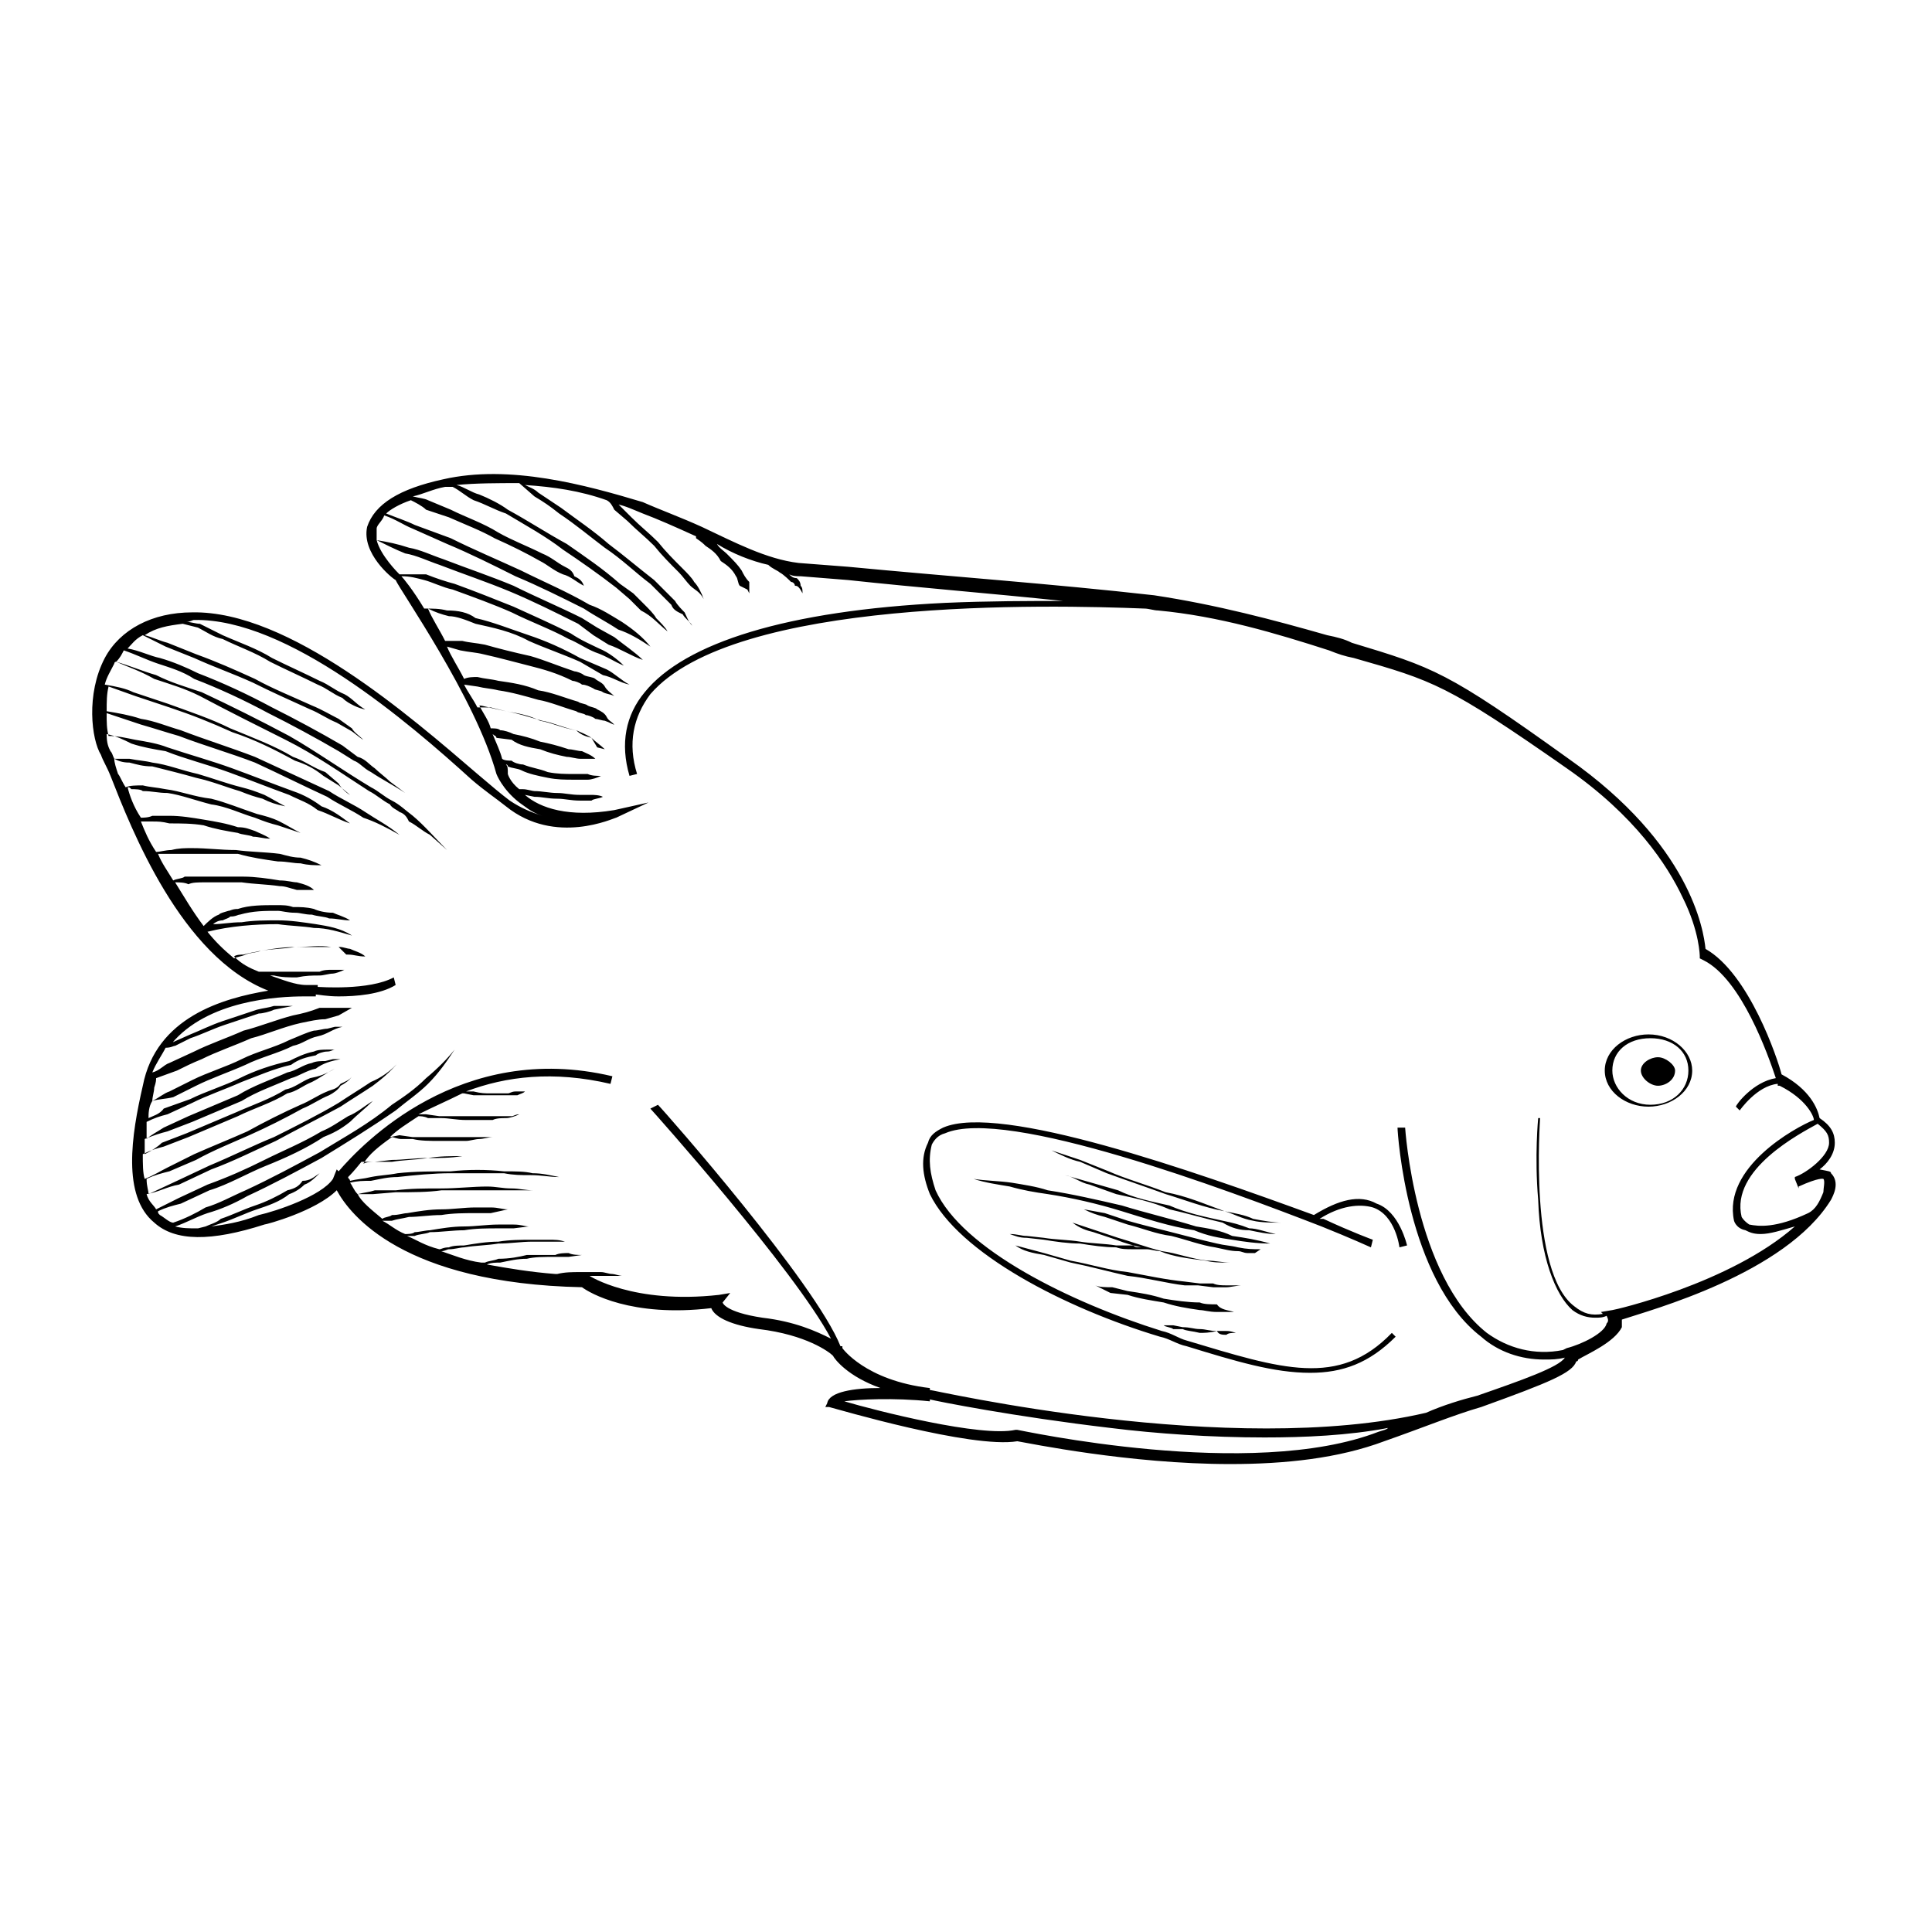 <?xml version="1.0" encoding="UTF-8"?>
<!-- Uploaded to: ICON Repo, www.iconrepo.com, Generator: ICON Repo Mixer Tools -->
<svg fill="#000000" width="800px" height="800px" version="1.1" viewBox="144 144 512 512" xmlns="http://www.w3.org/2000/svg">
 <path d="m629.23 454.91c2.519 2.519 0.504 6.047 0 7.055-12.09 19.648-47.863 29.223-55.418 31.738v2.016c-2.016 4.031-9.07 7.055-11.586 8.566 0 0 0 0.504-0.504 0.504-1.008 3.023-7.055 5.543-25.191 12.09-7.055 2.016-15.617 5.543-25.695 9.066-12.09 4.535-26.199 6.047-40.809 6.047-26.703 0-53.402-5.543-56.426-6.047-12.09 2.016-47.863-8.566-49.879-9.07h-1.008l0.504-1.008c0.504-3.023 7.055-4.031 14.105-4.031-8.566-3.023-12.09-7.559-12.594-8.566-1.008-1.008-7.055-5.543-19.648-7.055-7.055-1.008-11.586-3.023-12.594-5.543-21.16 2.519-32.242-4.031-34.258-5.543-47.359-1.008-61.465-19.145-64.992-25.695-5.543 5.543-18.641 9.07-19.145 9.07-14.105 4.535-23.68 4.535-29.223-0.504-8.566-7.055-6.047-23.176-3.023-36.273 3.527-18.137 21.16-23.176 33.25-25.191-23.172-9.059-36.273-42.816-41.812-56.922-1.008-2.519-2.016-4.031-2.519-5.543-2.519-4.031-4.031-16.121 1.008-25.695 4.031-7.559 12.594-12.09 23.176-12.09 25.695-0.504 57.938 27.711 75.57 42.824 3.527 3.023 6.551 5.543 8.566 7.055 3.023 2.016 5.543 3.023 8.566 4.031-3.023-1.008-4.535-2.519-6.047-3.527-4.535-3.527-6.047-7.559-6.047-7.559-5.543-20.152-25.695-48.871-26.703-51.387-1.008-0.504-9.07-7.055-7.559-14.105 2.016-6.047 8.566-10.078 20.152-12.594 17.637-4.035 37.789 1.508 52.902 6.043 4.535 2.016 10.078 4.031 15.617 6.551 8.566 4.031 17.129 8.566 25.695 9.574l13.098 1.008c26.199 2.519 54.41 4.535 81.113 7.559 16.625 2.519 31.738 6.551 45.848 10.578 2.519 0.504 4.535 1.008 6.551 2.016 21.664 6.551 25.191 7.559 57.434 30.73 32.242 22.672 35.77 45.344 36.273 50.383 11.586 6.551 19.145 29.223 20.152 33.25 7.559 4.031 9.574 9.07 10.078 11.586 3.023 2.016 4.031 4.031 4.031 6.551 0 3.023-2.016 5.543-4.031 7.055 2.516 0.5 3.019 0.5 3.019 1.004zm-57.938 36.273c0.504 0 31.234-7.055 48.367-22.168-3.527 1.008-6.551 2.016-9.07 2.016-2.016 0-3.023-0.504-4.031-1.008-2.519-0.504-3.023-2.519-3.023-2.519-3.023-14.105 16.121-24.688 21.16-26.703 0-1.008-2.016-5.543-9.07-9.07h-0.504v-0.504c-5.543 0.504-10.078 7.055-10.078 7.055l-1.008-1.008c0-0.504 4.535-6.551 10.578-7.559-2.016-6.047-9.07-26.199-19.145-31.234l-1.008-0.504v-0.504s0-6.551-4.535-15.617c-4.031-8.566-12.594-21.664-30.73-34.258-31.738-22.168-35.266-23.176-56.426-29.223-2.519-0.504-4.031-1.008-6.551-2.016-14.105-4.535-29.223-9.07-45.344-10.578-1.008 0-2.519-0.504-3.527-0.504-25.191-1.008-108.82-3.023-130.99 22.672-4.535 6.047-6.047 13.098-3.527 21.16l-2.004 0.504c-2.519-8.566-1.008-16.121 4.031-22.168 10.578-13.098 37.785-21.664 79.602-23.68 11.586-0.504 22.168-0.504 31.234-0.504-19.145-2.016-38.289-3.527-56.93-5.543l-12.594-1.008c-1.008 0-2.016 0-3.023-0.504 0.504 0.504 1.008 1.008 2.016 1.008 0.504 0.504 1.008 1.008 1.008 2.016 0.504 0.504 0.504 1.008 0.504 2.016-1.008-2.012-1.512-2.012-2.016-2.012 0-0.504-0.504-1.008-1.008-1.008-0.504-0.504-2.016-2.016-3.023-2.519-0.504-0.504-2.016-1.008-3.023-2.016-4.535-1.008-9.574-3.023-13.602-5.543 0.504 1.008 2.016 2.016 2.519 2.519 2.016 2.016 3.023 3.023 4.031 4.535 0.504 1.008 1.008 2.016 2.016 3.023v1.008 2.016l-0.504-1.008-2.016-1.008c-0.504-0.504-0.504-2.016-1.008-2.519-1.008-2.016-2.519-3.023-4.031-4.031-1.008-2.016-2.519-3.023-4.031-4.031-0.504-0.504-1.008-1.008-2.519-2.016v-0.504c-5.543-2.519-10.078-4.535-14.105-6.047-2.519-1.008-4.535-2.016-7.055-2.519h0.504l3.527 3.527c2.519 2.519 4.535 4.031 7.055 6.551 2.016 2.519 4.031 4.535 6.551 7.055 1.008 1.008 2.519 2.519 3.023 3.527 1.008 1.008 2.016 3.023 2.519 4.535-1.008-2.016-2.519-2.519-3.527-3.527-1.008-1.008-2.016-2.519-3.023-3.527-2.519-2.519-4.535-4.535-6.551-7.055-2.519-2.519-4.535-4.031-7.055-6.551l-3.527-3.019c-0.504-1.008-1.008-2.016-2.016-2.519-7.055-2.519-14.105-3.527-21.664-4.031 1.008 0.504 2.519 1.008 3.527 2.016l6.047 4.031c4.031 3.023 8.566 6.047 12.594 9.574 4.031 3.023 7.559 6.047 12.09 9.574 2.016 2.016 3.527 3.527 5.543 5.543 0.504 1.008 2.016 2.519 2.519 3.023 0.504 1.008 1.008 2.519 2.016 3.527-0.504-1.008-2.016-2.016-2.519-3.023-1.008-0.504-2.519-1.008-3.023-2.519l-5.543-5.543c-4.031-3.023-7.559-6.551-12.09-9.574-4.031-3.023-7.559-6.047-12.09-9.07-2.519-2.016-4.031-3.023-6.551-4.535l-4.031-3.527c-5.543 0-11.586 0-16.625 0.504 2.016 0.504 4.031 2.016 6.047 2.519 2.519 1.008 5.543 2.519 7.559 4.031 5.543 3.023 10.078 6.047 15.617 9.07 5.039 3.527 9.574 6.551 14.105 10.578l3.527 2.519c1.008 1.008 2.519 2.519 3.023 3.023 1.008 1.008 2.519 2.519 3.023 3.527 1.008 1.008 2.519 2.519 3.023 3.527-2.519-2.016-4.031-4.031-7.055-5.543l-3.023-3.023-3.527-3.023c-4.535-3.527-9.574-7.055-14.105-10.078-4.535-3.527-10.078-6.551-15.113-9.574-3.023-1.008-5.543-2.519-8.566-3.527-2.016-1.008-3.527-2.519-5.543-3.527h-2.016c-3.023 0.504-6.047 2.016-8.566 2.519 2.016 0.504 3.023 0.504 4.031 1.008l6.047 2.519c4.031 2.016 8.566 3.527 12.594 6.047 3.527 2.016 7.559 3.527 11.586 5.543 2.519 1.008 4.031 2.519 6.047 3.527 1.008 0.504 2.016 1.008 2.519 2.519 1.008 0.504 2.016 1.008 2.519 2.519-2.016-1.008-3.527-2.519-5.543-3.023-2.519-1.008-4.031-2.519-6.047-3.527-3.527-2.016-7.559-4.031-12.09-6.047-3.527-2.016-7.559-3.527-12.09-5.543l-6.043-2.012c-1.008-1.008-3.023-2.016-4.031-2.519-3.023 1.008-5.543 2.519-6.551 3.527 2.519 1.008 5.543 2.016 7.559 3.023l9.574 3.527c6.047 3.023 12.09 5.543 18.641 8.566 6.047 3.023 12.09 5.543 18.137 9.07 3.023 1.008 6.047 3.023 8.566 4.535 3.023 2.016 5.543 4.031 7.559 6.551-3.023-2.016-5.543-3.527-8.566-4.535-3.023-2.016-6.047-3.527-9.07-5.543-6.047-3.023-12.09-6.047-18.137-8.566-6.047-3.023-12.09-6.047-18.137-8.566l-9.07-4.035c-2.519-1.008-4.535-2.519-7.559-3.527-0.504 1.512-2.016 2.519-2.016 3.527v3.023c3.023 0.504 5.543 1.008 8.566 2.016 3.023 0.504 6.047 2.016 9.07 3.023 6.551 2.519 12.594 4.535 18.641 7.055 6.047 3.023 12.09 5.543 18.137 8.566l4.031 2.519 4.535 2.519c2.519 2.016 5.543 4.031 7.559 6.047-3.023-1.008-6.047-3.023-9.07-4.031l-4.031-2.519-4.031-3.027c-6.047-3.023-12.09-6.047-18.137-8.566-6.047-2.519-12.09-4.535-18.641-7.055-3.023-1.008-6.047-2.519-9.07-3.023-2.519-1.008-5.543-2.519-7.559-3.527 1.008 4.031 5.543 8.566 6.047 9.07h3.023 4.031c2.519 1.008 5.543 2.016 7.559 2.519 5.543 2.016 10.578 4.031 15.617 6.047 5.543 2.519 10.078 4.535 15.113 7.055 3.023 2.016 5.543 3.023 7.559 4.031 2.519 1.008 5.039 3.023 6.551 4.535-2.519-1.008-4.535-2.519-7.559-3.527-2.519-1.008-4.535-2.519-7.055-3.527-4.535-2.519-10.078-4.535-15.113-7.055-4.535-2.016-10.078-4.031-15.617-6.047-2.519-0.504-5.543-2.016-7.559-2.519-2.016-0.504-3.527-1.008-6.047-1.008 0.504 0.504 3.023 3.527 6.047 8.566 2.519 0 4.031 0 6.047 0.504 3.023 0 5.543 0.504 7.559 2.016 4.535 1.008 9.574 3.023 14.105 4.535 4.535 1.512 9.07 3.527 13.602 6.047l7.055 3.023c2.016 1.008 4.031 3.023 6.047 4.031-2.519-0.504-4.535-2.016-7.055-2.519l-6.047-3.527c-4.535-2.016-9.07-3.527-13.602-5.543-4.535-2.519-9.574-3.527-14.105-4.535-2.519-1.008-5.039-2.016-7.055-2.016-2.016-0.504-3.527-1.008-5.543-2.016 1.008 2.519 3.023 5.543 4.535 8.566h4.535c2.016 0.504 3.527 0.504 6.047 1.008 3.527 1.008 7.559 2.016 12.09 3.023 3.527 1.008 7.055 2.519 11.586 4.031 0.504 0 2.016 0.504 2.519 1.008 1.008 0.504 2.519 0.504 3.023 1.008 0.504 0.504 2.016 1.008 2.519 2.016 0.504 1.008 2.016 2.016 2.519 2.519-1.008-0.504-2.016-0.504-3.023-1.008-0.504-0.504-2.016-0.504-2.519-1.008-1.008-0.504-2.016-1.008-3.023-1.008-0.504-0.504-2.016-1.008-2.519-1.008-4.031-2.016-7.559-3.023-11.586-4.031-4.031-1.008-7.559-2.016-12.09-3.023-2.016-0.504-3.527-0.504-6.047-1.008l-3.527-1.008c1.008 2.519 3.023 5.543 4.535 8.566 1.008-0.504 2.519-0.504 3.527-0.504 2.016 0.504 3.527 0.504 5.543 1.008 3.527 0.504 7.055 1.008 10.578 2.519 3.527 0.504 7.055 2.016 10.578 3.023 0.504 0.504 2.016 0.504 2.519 1.008 1.008 0.504 2.016 0.504 2.519 1.008 1.008 0.504 2.016 1.008 2.519 2.016 0.504 1.008 1.008 1.008 2.016 2.016-0.504 0-1.008-0.504-2.519-1.008-0.504 0-2.016-0.504-2.519-0.504-0.504-0.504-2.016-1.008-2.519-1.008-0.504-0.504-2.016-0.504-2.519-1.008-3.527-1.008-7.055-2.519-10.078-3.023-3.527-1.008-7.055-2.016-10.578-2.519-2.016-0.504-3.527-0.504-5.543-1.008l-3.527-0.504c1.008 2.016 2.519 4.031 3.527 6.047h3.023l4.535 1.008c3.023 0.504 6.047 1.008 9.07 2.519 3.023 0.504 6.047 2.016 9.574 2.519 1.008 0.504 2.519 1.008 4.031 2.016 1.008 1.008 2.519 2.016 3.527 3.023l-2.016-0.504-1.52-2.523c-2.016-0.504-3.023-1.008-4.031-2.016-3.023-0.504-6.047-2.016-9.07-2.519-3.527-1.008-6.551-2.016-9.574-2.519l-4.023-1.008c-1.008 0-2.016-0.504-3.023-0.504 1.008 2.016 2.519 4.031 3.023 6.047 1.008 0 2.016 0 2.519 0.504 1.008 0 2.519 0.504 3.527 1.008 2.519 0.504 4.535 1.008 7.055 2.016 2.519 0.504 4.535 1.008 7.559 2.016 1.008 0 2.519 0.504 3.527 0.504 1.008 0.504 2.519 1.008 3.527 2.016h-4.031c-1.008 0-2.519-0.504-3.527-0.504-2.519-0.504-4.535-1.008-7.055-2.016-3.023-0.504-5.543-1.008-7.559-2.519l-4.031-0.504c0-0.504-0.504-0.504-1.008-1.008 1.008 2.519 2.016 4.535 2.519 6.551 0.504 0.504 2.016 0.504 2.519 0.504 0.504 0.504 2.016 1.008 3.023 1.008 2.519 1.008 4.031 1.008 6.551 2.016 2.519 0.504 4.535 0.504 7.055 0.504h3.527c1.008 0.504 2.519 0.504 3.527 0.504-1.008 0.504-2.519 1.008-3.527 1.008h-3.527c-2.519 0-4.535 0-7.055-0.504-2.519-0.504-5.039-1.008-7.055-2.016-1.008-0.504-2.519-0.504-3.527-1.008 0 0 0-0.504-0.504-0.504 0.504 0.504 0.504 1.008 0.504 2.519 0 0 0.504 2.016 3.023 4.031h1.008c1.008 0 2.519 0.504 3.023 0.504 2.016 0 4.031 0.504 6.047 0.504s3.527 0.504 6.047 0.504h3.023c0.504 0 2.016 0 3.023 0.504-1.008 0.504-2.519 0.504-3.023 1.008h-3.023c-2.519 0-4.031-0.504-6.047-0.504-2.519 0-4.031-0.504-6.047-0.504l-2.523-0.508c4.031 3.527 11.586 6.047 23.68 4.031l9.07-2.016-8.566 4.031c-0.504 0-16.121 7.559-29.223-3.023-2.519-2.016-5.543-4.031-9.07-7.055-16.625-15.113-48.871-42.824-73.555-42.32-0.504 0-1.008 0.504-2.016 0.504 1.008 0 2.519 0.504 3.527 0.504l6.047 3.023c4.535 2.016 9.07 3.527 13.098 6.047 4.031 2.016 8.566 4.031 12.594 6.047 2.519 1.008 4.031 2.519 6.551 3.527 2.016 1.008 3.527 3.023 5.543 4.031-0.504 0-2.016-0.504-3.023-1.008-1.008-0.504-2.016-1.008-3.023-2.016-2.519-1.008-4.031-2.519-6.551-3.527-4.031-2.016-8.566-4.031-12.594-6.047-4.031-2.519-8.566-4.031-12.594-6.047-2.519-0.504-4.535-2.016-6.551-3.023l-4.027-1.008c-4.031 0.504-7.055 1.008-10.078 3.023 2.016 0.504 4.031 1.512 6.047 2.016l7.559 3.023c5.543 2.016 10.078 4.031 15.617 6.551 4.535 2.519 9.574 4.535 15.113 7.055 2.519 1.008 5.039 2.519 7.055 3.527l3.527 2.519c0.504 1.008 2.016 2.016 3.023 3.023-1.008-0.504-2.519-2.016-3.527-2.519l-3.527-2.016c-2.519-1.008-4.535-2.519-7.055-3.527-5.543-2.519-10.078-4.535-15.113-7.055-5.543-2.519-10.078-4.031-15.617-6.551l-7.559-3.023-6.047-3.023c-2.016 1.008-3.023 2.519-4.031 3.527 3.023 0.504 6.047 2.016 8.566 2.519 3.527 1.008 7.055 2.519 10.078 4.031 6.551 2.519 13.098 5.543 19.648 9.07 6.047 3.023 12.594 6.551 18.641 10.078l4.031 3.016c2.016 0.504 3.023 2.016 4.535 3.023 1.008 1.008 3.023 2.519 4.031 3.527l4.031 3.023c-3.023-2.016-6.047-3.527-9.07-5.543-2.016-1.008-3.023-2.519-4.535-3.023l-4.031-2.519c-6.047-3.527-12.594-7.055-18.641-10.078-6.551-3.527-13.098-6.551-19.648-9.07-3.023-2.016-6.551-3.023-9.574-4.031-3.023-1.008-6.047-2.519-9.07-3.527-0.504 1.008-1.008 2.016-2.016 3.023 3.527 1.008 7.055 2.519 10.578 3.527 4.031 2.016 7.559 3.023 12.09 4.535 7.559 3.527 15.617 7.559 23.176 11.586 7.055 4.031 14.105 9.07 21.664 13.602 2.016 1.008 3.527 2.519 5.543 3.527 2.016 1.008 3.527 2.519 5.543 4.031 3.023 2.519 6.047 6.047 9.07 9.07l-4.535-4.031c-2.016-1.008-3.527-2.519-5.543-3.527-0.504-1.008-1.008-2.016-2.519-2.519-0.504-0.504-2.016-1.008-2.519-2.016-2.016-1.008-3.527-2.519-5.543-3.527-7.055-4.535-14.105-9.574-22.168-13.602-7.055-3.527-15.113-7.559-22.672-11.586-4.031-2.016-7.559-3.023-12.09-4.535-3.527-2.016-6.551-3.023-10.078-4.535-0.504 0-0.504 0.504-0.504 0.504-1.008 2.016-2.016 3.527-2.519 5.543 3.023 0.504 5.543 1.008 7.559 2.016 3.027 1.012 6.051 2.019 9.074 3.027 5.543 2.016 11.586 4.031 16.625 6.551 6.047 2.519 11.586 4.535 16.625 7.559 3.023 1.008 5.543 3.023 8.566 4.031l3.527 3.023c0.504 1.008 2.016 2.519 3.023 3.023l-3.023-2.523-4.031-2.519c-2.519-2.016-4.535-3.023-7.559-4.031-5.543-3.023-10.578-5.543-16.625-7.559-5.543-2.519-10.578-4.535-16.625-6.551-3.023-1.008-6.047-2.016-9.07-3.023l-7.055-2.519c-0.504 2.016-0.504 4.031-0.504 6.551 3.027 0.508 6.051 1.012 9.07 2.019 3.527 0.504 7.055 2.016 10.578 3.023 6.551 2.519 13.098 4.535 19.648 7.055 6.551 3.023 13.098 6.047 19.648 9.07 3.023 2.016 6.551 3.527 9.574 5.543 3.023 2.016 6.047 3.527 9.07 6.047-3.527-2.016-6.551-3.527-9.574-4.535-3.023-2.016-6.551-3.527-9.574-5.543-6.551-3.023-12.594-6.047-19.145-9.07-6.551-2.519-13.602-4.535-20.152-7.055-3.527-1.008-6.551-2.016-10.078-3.023-3.023-1.008-6.047-2.016-9.07-3.023 0 2.519 0 4.031 0.504 6.047 2.519 0 4.535 0.504 7.055 1.008 3.023 0.504 6.047 1.008 8.566 2.016 6.047 2.016 11.586 3.527 17.129 5.543 5.543 2.016 10.578 4.031 16.121 6.047 3.023 1.008 5.543 2.519 7.559 4.031 3.023 1.008 5.543 3.023 7.559 4.535-3.023-1.008-5.543-2.519-8.566-3.527-2.519-2.016-4.535-2.519-7.559-4.031-5.543-2.016-10.578-4.031-16.121-6.047s-11.586-3.527-16.625-5.543c-3.023-0.504-6.047-1.008-9.07-2.016-2.016-1.008-4.031-2.016-6.551-2.519 0 2.519 0.504 3.527 1.008 4.535 0.504 0.504 0.504 1.008 1.008 2.016h4.031c2.519 0.504 4.031 0.504 6.047 1.008 4.031 0.504 7.559 2.016 12.09 3.023 3.527 1.008 7.559 2.519 11.586 3.527 2.016 0.504 3.527 1.008 6.047 2.016 2.016 1.008 3.527 2.016 5.543 3.023-2.519-0.504-4.031-1.008-6.047-2.016-2.016-0.504-3.527-1.008-6.047-2.016-3.527-1.008-7.055-2.519-11.586-3.527-3.527-1.008-7.559-2.016-11.586-3.023-2.519 0-4.031-0.504-6.047-1.008-2.016 0-3.023-0.504-4.031-1.008 0 1.008 0.504 2.519 1.008 4.031 0.504 0.504 1.008 2.016 2.016 3.527 1.008-0.504 3.023-0.504 4.535-0.504 2.016 0.504 3.527 0.504 6.047 1.008 4.031 0.504 7.559 2.016 12.09 2.519 4.031 1.008 7.559 2.519 12.09 4.031 2.016 0.504 4.031 1.008 6.047 2.016 2.016 1.008 3.527 2.016 5.543 3.023l-6.047-2.016c-2.016-0.504-3.527-1.008-6.047-2.016-3.527-1.008-7.559-3.023-11.586-3.527-4.023-1.012-8.055-2.523-11.582-3.027-2.519 0-4.031-0.504-6.551-0.504-0.504-0.504-2.016-0.504-3.023-0.504-0.5-0.504-0.5-0.504-1.004-0.504 0.504 2.016 1.512 5.039 3.527 8.062 0.504 0 2.016 0 3.023-0.504h4.535c3.023 0 6.047 0.504 9.07 1.008 3.023 0.504 6.047 1.008 9.07 2.016 2.016 0 3.023 0.504 4.535 1.008 1.008 0.504 2.519 1.008 4.031 2.016-2.016 0-3.023-0.504-4.535-0.504-1.008-0.504-3.023-0.504-4.031-1.008-3.023-0.504-6.047-1.008-9.07-2.016-3.023-0.504-6.047-0.504-9.07-0.504-2.016-0.504-3.023-0.504-4.535-0.504h-3.023c1.008 2.519 2.016 5.039 4.031 8.062 1.008 0 2.519-0.504 4.031-0.504 2.016-0.504 3.527-0.504 5.543-0.504 4.031 0 7.559 0.504 11.586 0.504 3.527 0.504 7.559 0.504 11.586 1.008 2.016 0.504 3.527 1.008 5.543 1.008 2.016 0.504 3.527 1.008 5.543 2.016-2.016 0-3.527 0-5.543-0.504-2.016 0-3.527-0.504-6.047-0.504-3.527-0.504-7.055-1.008-10.578-2.016h-11.586-5.543-4.031c1.004 2.516 2.516 4.531 4.027 7.051 1.008-0.504 2.519-0.504 3.023-1.008h5.543 10.078c3.023 0 6.551 0.504 9.574 1.008 2.016 0 3.527 0.504 4.535 0.504 2.016 0.504 3.527 1.008 4.535 2.016h-4.535c-2.016-0.504-3.023-1.008-4.535-1.008-3.527-0.504-6.551-0.504-10.078-1.008h-9.574c-2.016 0-3.527 0-4.535 0.504-1.008-0.504-2.519-0.504-3.527-0.504 2.519 4.031 4.535 7.559 7.559 11.586 1.008-1.008 2.519-2.519 4.031-3.023 0.504-0.504 1.008-0.504 2.519-1.008 0.504 0 1.008-0.504 2.519-0.504 3.023-1.008 6.551-1.008 10.078-1.008 2.016 0 3.023 0 4.535 0.504 2.016 0 3.527 0 5.543 0.504 1.008 0.504 3.023 1.008 5.039 1.008 1.008 0.504 3.023 1.008 4.535 2.016-2.016 0-3.527-0.504-5.543-0.504-1.008-0.504-3.023-0.504-4.535-1.008-2.016 0-3.023-0.504-4.535-0.504-2.016 0-3.527-0.504-4.535-0.504-3.527 0-6.551 0-10.078 1.008-0.504 0-1.008 0.504-2.519 0.504-0.504 0.504-1.008 0.504-2.016 1.008-1.008 0-2.016 0.504-2.519 1.008 2.519 0 4.535-0.504 7.559-0.504 3.023-0.504 6.551-0.504 9.574-0.504 3.527 0 6.551 0.504 10.078 1.008 3.023 0.504 6.551 1.008 9.574 3.023-3.527-1.008-6.551-2.016-10.078-2.016-3.023-0.504-6.047-0.504-9.574-1.008-6.047 0-12.594 0.504-18.641 2.016 2.016 2.519 4.031 4.535 7.055 7.055 1.008-0.504 2.016-0.504 3.023-1.008 1.008-0.504 3.023-0.504 4.031-1.008 3.023-0.504 6.047-1.008 9.574-1.008 3.023 0 6.047-0.504 9.07 0h2.519c0.504 0 2.016 0.504 2.519 0.504 1.008 0.504 3.023 1.008 4.031 2.016-2.016 0-3.023-0.504-4.535-0.504h-0.504l-2.027-2.016h-2.519-9.07c-3.023 0.504-6.047 0.504-9.07 1.008-2.016 0.504-3.023 0.504-4.535 1.008-0.504 0-2.016 0-2.519 0.504 2.016 2.016 4.031 3.023 6.551 4.031h1.012 3.023 6.047 6.047c1.008-0.504 2.519-0.504 3.023-0.504h3.527c-1.008 0.504-2.519 1.008-3.023 1.008-1.008 0-2.519 0.504-3.527 0.504-2.016 0-3.527 0-6.047 0.504-2.016 0-4.031 0-6.047-0.504h-1.008c3.023 1.008 6.551 2.519 9.574 2.519h3.023v0.504c0.504 0 13.602 1.008 20.152-2.519l0.5 2.012c-4.031 2.519-10.578 3.023-15.113 3.023-3.023 0-5.543-0.504-6.047-0.504v0.504h-3.023c-7.055 0-25.695 1.008-35.266 12.594 0-0.5 0.504-0.5 0.504-0.5l4.535-2.016c2.519-1.008 5.543-2.519 8.566-3.527 3.023-1.008 6.047-2.016 9.07-3.023 2.016-0.504 3.023-0.504 4.535-1.008h2.519 2.519l-5.039 1.008c-1.008 0.504-3.023 1.008-4.031 1.008-3.023 1.008-6.047 2.016-9.07 3.023-3.023 1.008-6.047 2.519-9.07 3.527l-4.031 2.016c-0.504 0-1.008 0.504-2.519 0.504-1.008 2.016-2.519 4.031-3.527 6.551 2.016-0.504 3.023-2.016 4.535-2.519l6.551-3.023c4.031-2.016 8.566-3.527 13.098-5.543 4.031-1.008 9.07-3.023 13.098-4.031 2.519-0.504 4.535-1.008 7.055-2.016h5.039 3.527l-3.527 2.016-3.527 1.008c-2.016 0-4.031 0.504-6.551 1.008-4.535 1.008-9.07 3.023-13.098 4.031-4.535 2.016-9.07 3.527-13.098 5.543-2.519 1.008-4.535 2.016-6.551 3.023l-5.543 2.016c0 0.504 0 1.008-0.504 2.519 0 1.008-0.504 2.519-0.504 3.527 2.016-1.008 3.023-2.016 4.535-2.519l6.047-3.027c4.031-2.016 9.07-3.527 13.098-5.543 4.031-2.016 8.566-3.023 12.594-5.039 2.519-1.008 4.535-2.016 6.551-2.519 1.008 0 2.519-0.504 3.527-0.504l2.016-0.504h2.016c-2.519 0.504-4.031 2.016-6.551 2.519-2.519 0.504-4.031 2.016-6.551 2.519-4.031 2.016-8.566 3.023-12.594 5.039-4.535 2.016-9.07 3.527-13.098 5.543l-6.047 3.023c-2.016 0.504-4.031 0.504-5.543 1.008-1.008 1.512-1.008 3.527-1.008 4.535 1.008-0.504 3.023-1.008 4.031-2.519l7.055-2.519c4.031-2.016 9.07-3.527 13.098-5.543 4.031-2.016 8.566-3.527 13.098-4.535 2.016-1.008 4.031-2.016 6.551-2.519 1.008-0.504 2.519-0.504 3.527-0.504h2.016 2.016-2.016c-0.504 0-1.008 0.504-2.016 0.504s-2.519 0.504-3.023 1.008c-2.519 0.504-4.535 1.008-6.551 2.519-4.535 1.008-9.07 3.023-13.098 4.535-4.535 2.016-9.07 3.527-13.098 5.543l-6.551 3.023c-2.016 0.504-3.527 1.008-5.543 2.016v4.535c1.008-1.008 3.023-2.016 4.535-3.023l6.551-3.023 13.098-5.543c4.031-2.519 8.566-4.031 13.098-6.047 2.519-0.504 4.031-2.016 6.551-2.519 1.008-0.504 2.519-0.504 3.527-0.504l2.016-0.504h2.016c-2.519 0.504-4.535 1.008-6.551 2.519-2.519 0.504-4.535 2.016-6.551 2.519-4.535 2.016-9.07 3.527-13.098 6.047l-13.098 5.543-6.551 2.516c-2.016 0.504-3.527 1.008-6.047 2.016v4.031c2.016-1.008 3.527-2.016 4.535-3.023l6.551-2.519 13.098-5.543c4.535-2.016 9.07-3.527 13.098-6.047 2.519-0.504 4.031-2.016 6.551-3.023 2.519-0.504 4.031-1.008 6.551-2.519-2.016 1.008-4.031 2.519-6.047 3.527-2.519 1.008-4.031 2.519-6.551 3.023-4.031 2.519-9.07 4.031-13.098 6.047l-13.098 5.543-6.551 2.519c-2.016 0.504-3.527 1.008-5.543 2.016 0 2.519 0 5.039 0.504 6.551 2.519-1.008 4.031-2.016 6.047-3.023l7.055-3.527c4.535-2.016 9.574-4.031 14.105-6.047 4.535-2.519 9.574-5.039 14.105-7.055 2.519-1.008 4.535-2.519 7.055-3.527 1.008-0.504 2.519-0.504 3.527-2.016 1.008-0.504 2.519-1.008 3.023-2.016-0.504 1.008-2.016 2.016-3.023 2.519-0.504 1.008-2.016 2.016-3.023 2.519-2.519 1.008-4.535 2.519-7.055 3.527-4.535 2.519-9.574 5.039-14.105 7.055-4.535 2.016-9.574 4.031-14.105 6.551l-7.055 3.023c-2.016 0.504-4.031 1.008-6.047 2.016 0 2.016 0.504 3.023 0.504 4.031l7.559-3.527 8.566-4.031c6.047-2.519 12.09-5.543 17.129-7.559 6.047-3.023 12.09-6.047 17.129-9.07 3.023-2.016 5.543-3.527 8.566-5.543 2.519-1.008 5.543-3.023 7.559-5.543-2.519 3.023-5.039 5.039-7.055 6.551-3.023 2.016-5.543 3.527-8.566 5.543-5.543 3.023-11.586 6.047-17.129 9.07-5.543 2.519-11.586 5.543-17.129 7.559l-8.566 4.031c-3.023 0.504-5.543 2.016-8.566 2.519 0.504 2.016 2.016 3.023 2.519 4.031l6.047-3.023 7.559-3.527c5.543-2.016 10.078-4.031 15.113-6.551 5.039-2.519 10.078-4.535 15.113-7.559 2.519-1.008 4.535-2.519 7.055-4.031 2.519-1.008 4.031-2.519 6.551-4.031-2.016 2.016-4.031 3.527-6.047 5.543-2.519 2.016-4.535 3.023-7.055 4.031-4.535 3.023-10.078 5.543-15.113 7.559-5.039 2.016-10.078 5.039-15.113 6.551l-7.559 3.527c-2.016 0.504-4.031 1.008-6.047 2.016 0 0.504 0 0.504 0.504 1.008 1.008 0.504 2.519 2.016 3.527 2.016 3.023-1.008 6.047-2.519 8.566-4.031 3.527-1.008 7.055-3.023 10.578-4.535 6.551-3.023 13.098-6.551 19.648-10.078 6.551-4.031 13.098-7.559 19.145-12.594 3.023-2.016 6.047-4.031 9.07-7.055 3.023-2.519 5.543-5.039 7.559-7.559-2.016 3.023-4.031 6.047-7.055 9.07-2.519 2.519-5.543 4.535-8.566 7.055-6.551 4.535-13.098 8.566-19.648 12.594-6.551 3.527-13.098 7.055-19.648 10.078-3.527 2.016-7.055 3.527-10.578 4.535-3.023 1.008-5.543 2.519-8.566 3.527 2.016 0.504 3.527 0.504 6.047 0.504l2.016-0.504c1.008-0.504 3.023-1.008 4.031-2.016 3.023-1.008 6.047-2.519 9.07-3.527 3.023-1.008 6.047-2.519 8.566-4.031 2.016-0.504 3.023-1.008 4.031-2.519 2.016 0 3.023-1.008 4.535-2.016-1.008 1.008-2.519 2.519-4.031 3.023-1.008 1.008-2.519 2.016-4.031 2.519-2.519 2.016-5.543 3.023-8.566 4.031-3.023 1.008-6.047 2.519-9.07 3.527l-3.023 1.008c3.527-0.504 7.559-1.008 12.594-3.023 4.535-1.008 16.625-5.039 19.648-9.574l1.008-2.519 0.504 0.504c6.047-7.055 32.242-34.762 72.547-25.191l-0.504 2.016c-15.113-3.527-27.711-2.016-38.289 2.016h2.016c2.016 0.504 3.023 0.504 4.535 0.504h4.535c0.504 0 1.008-0.504 2.016-0.504h2.519c-0.504 0.504-1.008 0.504-2.016 1.008h-2.519-4.535-4.535l-2.519-0.504h-0.504c-4.031 2.016-7.559 3.527-11.586 5.543h2.016l3.527 0.504h6.551 7.055 3.527 2.016c0.504 0 1.008-0.504 2.016-0.504-1.016 0.504-2.523 1.008-3.531 1.008s-2.519 0-3.527 0.504h-7.055c-2.519 0-4.535-0.504-6.551-0.504h-3.527c-1.008-0.504-2.016-0.504-2.519-0.504-3.023 2.016-5.543 3.527-7.559 5.543l2.519-0.504 3.527 0.504h6.551 7.055 3.527 2.016 2.016c-1.008 0-2.519 0.504-3.527 0.504-1.008 0-2.519 0.504-3.527 0.504h-7.055c-2.519 0-5.039 0-7.055-0.504h-3.023c-1.008 0-2.016-0.504-2.519-0.504-3.527 2.519-6.047 4.535-7.559 7.055 1.008-0.504 2.016-0.504 3.023-0.504l4.535-0.504c3.023 0 6.047-0.504 9.574-0.504 3.023-0.504 6.047-0.504 9.07-0.504h4.535 4.535-4.535-4.535c-3.023 0.504-6.047 0.504-9.07 0.504-3.527 0.504-6.551 0.504-9.574 1.008h-8.062c-2.016 2.519-3.023 3.527-3.527 4.031 0 0.504 0.504 0.504 0.504 1.008 2.016-0.504 3.527-0.504 5.543-1.008 2.519-0.504 4.535-0.504 7.055-1.008 4.535-0.504 9.574-0.504 14.105-0.504 4.535-0.504 9.574-0.504 14.105 0 3.023 0 5.543 0 7.559 0.504 2.519 0 4.535 0.504 7.055 1.008-2.519 0-4.535-0.504-7.559-0.504-2.519 0-4.535 0-7.055-0.504h-14.105c-4.527-0.004-9.566 0.5-14.102 1.004-2.519 0-4.535 0.504-7.055 1.008-2.016 0-3.527 0-5.543 0.504 0.504 0.504 1.008 2.016 2.016 3.023 2.016-0.504 3.023-0.504 4.535-1.008h5.543c4.031-0.504 7.559-0.504 12.09-0.504 4.031 0 8.566-0.504 12.09-0.504 2.519 0 4.031 0.504 6.551 0.504 2.016 0 3.527 0.504 6.047 0.504h-6.547-6.047-12.09c-3.527 0.504-7.559 0.504-12.09 0.504l-6.051 0.504h-4.027c1.008 2.016 3.527 4.031 6.551 6.551 0.504-0.504 2.016-0.504 2.519-1.008 2.016 0 3.023-0.504 4.031-0.504 3.023-0.504 6.047-1.008 9.07-1.008s6.047-0.504 9.07-0.504h4.031c2.016 0 3.023 0.504 4.535 0.504l-4.543 1.004h-4.031c-3.023 0-6.047 0-9.07 0.504-3.023 0-6.047 0.504-8.566 0.504-2.016 0.504-3.023 0.504-4.535 1.008h-2.519c2.016 1.008 3.527 2.519 6.047 3.527 0.504 0 2.016 0 2.519-0.504 1.008 0 3.023-0.504 4.031-0.504 3.023-0.504 6.047-1.008 9.07-1.008 3.023 0 6.047-0.504 9.07-0.504h4.031c2.016 0 3.023 0.504 4.031 0.504l-4.031 0.504h-4.031c-3.023 0-6.047 0-9.07 0.504-3.023 0-6.047 0.504-9.07 0.504-1.008 0.504-3.023 0.504-4.031 1.008h-2.016c2.519 1.008 4.535 2.519 8.566 3.527 0.504 0 1.008-0.504 2.519-0.504 1.008-0.504 3.023-0.504 4.031-0.504 3.023-0.504 6.047-1.008 9.07-1.008 3.023-0.504 6.047-0.504 9.07-0.504h4.031c2.016 0 3.023 0 4.535 0.504h-4.539-4.031c-3.023 0-6.047 0.504-9.07 0.504-3.023 0.504-6.047 0.504-9.07 1.008-1.008 0-2.519 0.504-4.031 0.504-0.504 0-1.008 0.504-2.016 0.504 3.023 1.008 6.551 2.519 10.578 3.023h1.008c1.008-0.504 2.519-0.504 3.527-1.008 3.023 0 5.543-0.504 7.559-1.008h7.559c1.008-0.504 2.519-0.504 3.527-0.504 1.008 0.504 2.519 0.504 3.527 0.504l-3.527 0.504h-3.527c-3.023 0-5.543 0-7.559 0.504-2.519 0-4.535 0.504-7.055 1.008-1.008 0-2.519 0-3.527 0.504 5.543 1.008 11.586 2.016 18.137 2.519h0.504c2.016-0.504 4.031-0.504 6.047-0.504h5.543c1.008 0 2.016 0.504 3.023 0.504 0.504 0 2.016 0.504 2.519 0.504h-3.023-2.519-4.535 1.008 0.504s11.586 7.559 34.258 5.039l3.023-0.504-2.016 2.519s0.504 2.519 10.578 4.031c8.566 1.008 14.105 3.527 18.137 5.543-9.574-18.137-47.359-60.457-47.863-60.961l2.016-1.008c2.016 2.016 41.816 47.359 48.367 63.984h0.504v0.504s6.047 8.566 23.176 10.578v1.008-0.504c1.008 0 79.602 18.137 131.5 6.047 4.535-2.016 9.574-3.527 13.602-4.535 11.586-4.031 21.664-7.559 23.176-10.078-2.016 0.504-3.527 0.504-5.543 0.504-6.047 0-12.09-2.016-16.625-6.047-19.648-15.113-22.168-53.906-22.168-55.418h2.016s2.519 39.297 21.664 54.41c5.543 4.031 12.594 6.047 20.152 4.535l1.008-0.504c4.031-1.008 10.078-4.031 10.578-6.551 0.504-0.504 0.504-1.008 0-2.016-1.008 0.504-2.016 0.504-3.023 0.504-2.016 0-4.031-0.504-6.047-2.016-4.535-4.031-8.566-14.105-9.07-29.223-1.008-11.586 0-21.664 0-21.664h0.504c0 0.504-3.023 40.809 9.07 49.879 2.519 2.016 4.535 2.519 7.559 2.016l-0.504-0.504zm-59.449 31.238c-10.578 2.016-22.168 2.519-32.746 2.519-14.105 0-28.719-1.008-40.809-2.519-25.695-3.023-45.848-7.055-47.863-7.559v0.504c-9.574-1.008-19.145-0.504-22.672 0 8.566 2.519 36.273 9.574 45.344 7.559h0.504c0.504 0 61.969 13.602 95.723 0.504 1.512-0.504 2.016-0.504 2.519-1.008zm5.039-48.367-2.016 0.504s-1.008-8.566-7.055-10.578c-3.527-1.008-8.566-0.504-14.105 3.023h1.008c7.559 3.527 13.098 5.543 13.098 5.543l-0.504 2.016s-5.543-2.519-13.098-5.543c-24.688-9.574-83.633-31.738-99.754-24.688-2.016 0.504-3.023 2.016-3.527 3.023-1.008 4.031-0.504 7.559 1.008 12.09 7.055 15.617 35.77 29.727 59.953 37.281 2.519 0.504 4.535 2.016 6.551 2.519 25.191 7.559 40.305 12.594 54.41-2.016l1.008 1.008c-7.055 7.055-14.105 9.574-22.672 9.574-9.574 0-19.648-3.023-32.746-7.055-2.519-0.504-4.535-2.016-7.055-2.519-25.191-7.559-53.402-22.168-60.961-37.785-2.016-5.039-2.519-9.574-0.504-13.602 0.504-2.016 2.016-3.023 4.031-4.031 15.113-6.551 66.504 11.586 98.242 23.176 6.551-4.031 12.09-5.543 16.625-3.023 6.047 2.012 8.062 11.082 8.062 11.082zm-36.273-0.504c-3.527 0-7.055-0.504-10.078-1.008-3.527-0.504-6.551-1.008-10.078-2.519-6.551-1.008-12.594-3.023-19.145-5.039-6.551-2.016-13.098-3.527-19.648-4.535-3.527-0.504-6.551-1.008-10.078-2.016-3.023-0.504-6.551-1.008-9.574-2.016 3.023 0.504 6.551 0.504 10.078 1.008 3.023 0.504 6.551 1.008 9.574 2.016 6.551 1.008 13.098 2.519 19.648 4.031 6.551 2.016 13.098 3.527 19.648 5.543 3.023 0.504 6.551 1.008 9.574 2.519 3.527 0.504 6.551 1.008 10.078 2.016zm-8.062 5.039h3.023-6.047c-2.519 0-4.031 0-6.047-0.504-4.031-0.504-8.566-1.008-12.09-2.519-1.008 0-2.519-0.504-3.527-0.504h-3.527c-2.016 0-3.023 0-4.535-0.504-3.023 0-6.551-0.504-9.574-1.008-3.023 0-6.551-0.504-9.574-1.008l-4.535-0.504c-2.016 0-3.023-0.504-4.535-1.008 2.016 0 3.023 0.504 4.535 0.504l4.535 0.504c3.023 0.504 6.551 0.504 9.574 1.008 3.023 0.504 6.551 0.504 9.574 1.008h4.535c0.504 0.504 1.008 0.504 2.016 0.504-2.016-0.504-4.031-1.008-6.551-2.016l-6.043-2.016c-2.016-0.504-3.527-1.008-5.543-2.519l12.094 4.031c3.527 1.008 7.559 2.519 11.586 3.527 4.031 0.504 7.559 2.016 12.09 2.519 2.016 0 4.031 0.504 6.047 0.504zm0.504 6.043c-1.008 0-3.023 0.504-4.031 0.504h-3.527l-4.031-0.504h-3.527c-4.535-0.504-10.078-2.016-15.113-2.519-4.535-1.008-10.078-2.519-15.113-3.527l-7.055-2.016c-3.023-0.504-5.543-1.008-7.559-2.519l7.559 2.016 7.055 2.016c5.543 1.008 10.078 2.519 15.113 3.023 5.543 1.008 10.078 2.016 15.113 2.519l4.031 0.504h3.527c1.008 0.504 2.519 0.504 3.527 0.504h4.031zm10.582-16.625c-2.519 0-5.543 0-7.559-0.504-3.023-0.504-5.543-2.016-7.559-2.519-5.543-1.008-10.578-3.023-15.617-4.535-5.543-2.016-10.078-3.527-15.617-5.543l-7.055-3.019c-2.519-0.504-5.543-2.016-7.559-3.023l7.559 2.519 7.559 3.023c4.535 2.016 10.078 3.527 15.113 5.543 5.543 1.008 10.078 3.023 15.617 5.039 2.519 0.504 5.543 1.008 7.559 2.016 2.519 0.5 5.543 1.004 7.559 1.004zm-1.512 3.023c-2.519 0-4.535-0.504-7.055-1.008-2.519 0-4.535-0.504-7.055-2.016-4.535-1.008-9.574-2.519-14.105-3.527-4.535-2.016-9.574-3.023-14.105-4.031l-7.055-2.519c-2.519-0.504-4.031-2.016-6.551-2.519l14.109 4.031c4.031 2.016 9.07 3.023 13.602 4.031 4.535 2.016 9.574 3.023 14.105 4.031 2.519 0.504 4.535 1.008 7.055 2.016 2.016 0 4.535 1.008 7.055 1.512zm-5.543 5.039h-2.016c-1.008 0-1.512-0.504-2.519-0.504-2.016 0-3.527-0.504-6.047-1.008-3.527-0.504-7.559-2.016-11.586-3.023-4.031-0.504-7.559-2.016-11.586-3.023l-6.047-2.016c-2.016-0.504-3.527-1.008-5.543-2.016l5.543 1.008 6.047 2.016c3.527 1.008 7.559 2.016 11.586 3.023 4.031 1.008 7.559 2.016 12.09 3.023 2.016 0.504 3.527 0.504 5.543 1.008 2.519 0.504 4.031 0.504 6.047 0.504zm-5.543 15.617h-4.535c-2.016 0-3.527-0.504-4.535-0.504-3.527-0.504-6.551-1.008-9.574-2.016-3.023-0.504-6.551-1.008-9.574-2.016l-4.535-0.504-4.031-2.016c1.008 0.504 3.023 0.504 4.535 0.504l4.031 1.008c3.527 0.504 6.551 1.008 9.574 2.016 3.023 0.504 6.551 1.008 9.574 1.008 1.008 0.504 3.023 0.504 4.535 0.504 1.008 1.512 3.023 1.512 4.535 2.016zm-4.535 5.039h2.519c0.504 0 1.008 0 2.519 0.504-1.008 0-2.016 0-2.519 0.504-1.008 0-2.016 0-2.519-1.008-2.016 0.504-3.527 0.504-4.535 0.504-2.016-0.504-3.527-0.504-4.535-1.008h-2.519c-0.504-0.504-2.016-0.504-2.519-1.008h2.519l2.519 0.504c2.016 0 3.023 0.504 4.535 0.504 1.512 0 2.519 0.504 4.535 0.504zm125.95-69.023c0 5.543-5.543 9.574-11.586 9.574-6.047 0-11.586-4.031-11.586-9.574s5.543-9.574 11.586-9.574c6.547 0.004 11.586 4.539 11.586 9.574zm-1.008 0c0-5.039-4.031-8.566-10.078-8.566-6.047 0-10.078 3.527-10.078 8.566 0 4.535 4.031 9.07 10.078 9.07 6.047 0 10.078-4.031 10.078-9.07zm-3.527 0c0 2.519-2.519 4.031-4.535 4.031-2.016 0-4.535-2.016-4.535-4.031s2.519-3.527 4.535-3.527c2.019 0 4.535 2.016 4.535 3.527zm39.297 28.719s-1.008-0.504-6.551 2.016v0.504l-1.008-2.519v-0.504c3.023-1.008 9.07-5.543 9.07-9.07 0-2.016-0.504-3.023-3.023-5.039-4.535 2.519-23.176 12.09-20.152 24.688 0 0 0.504 1.008 2.016 2.016 2.519 0.504 7.055 1.008 15.617-3.023 2.016-1.008 3.023-3.023 4.031-5.543 0-1.004 0.504-3.019 0-3.523z"/>
</svg>